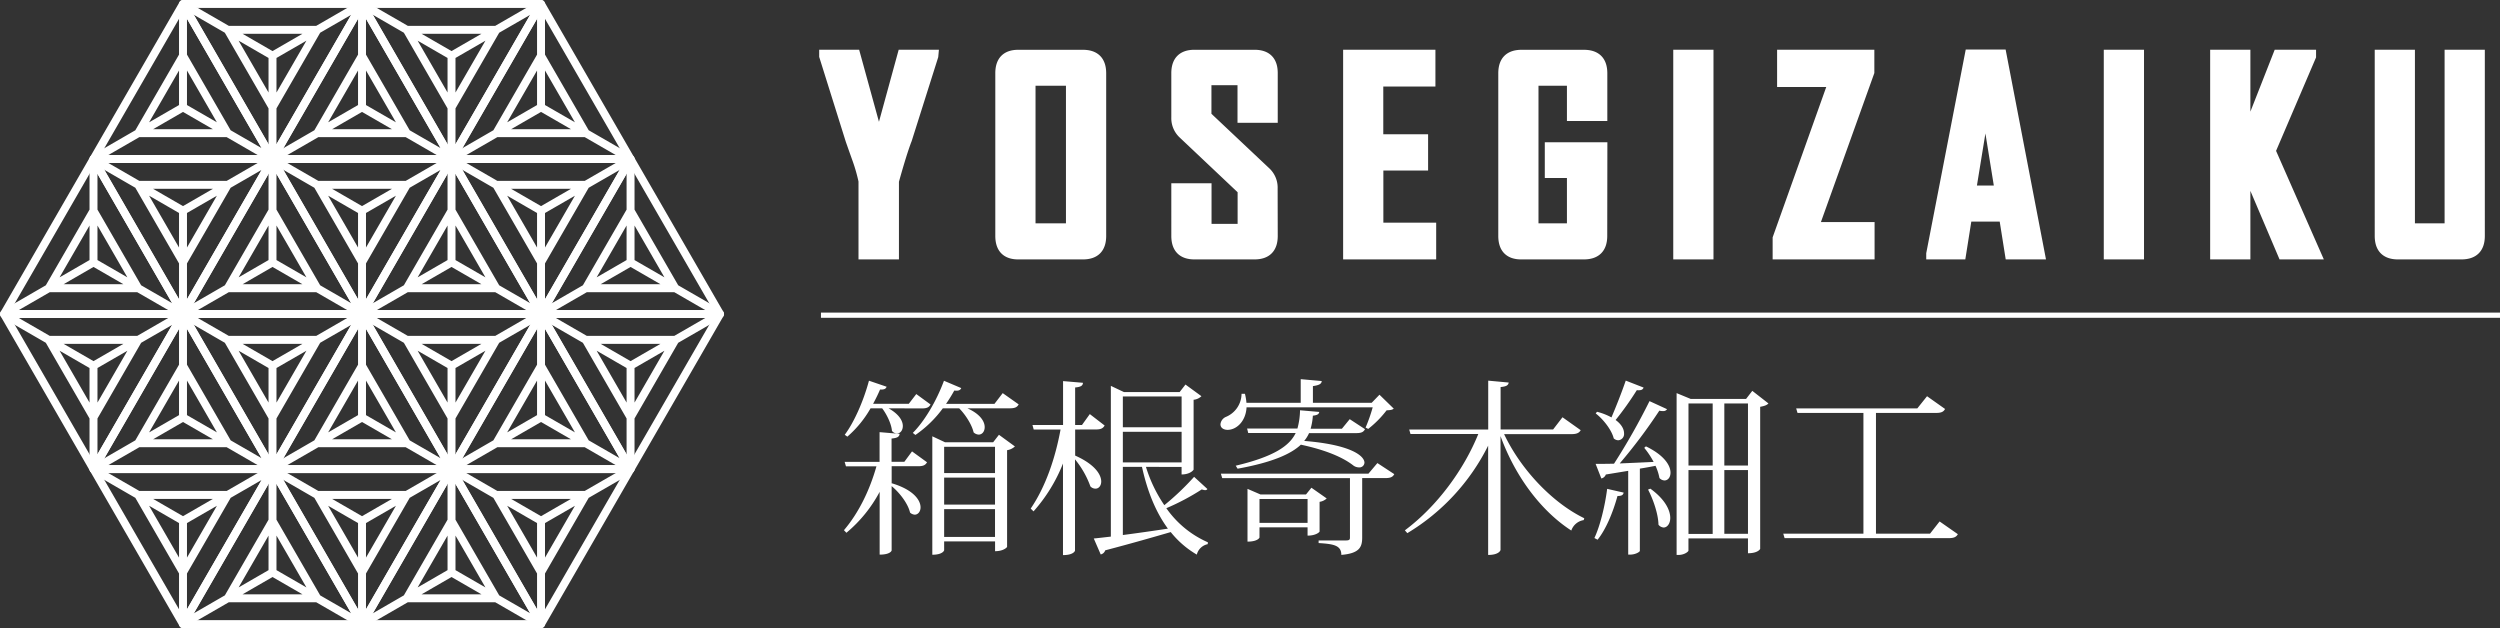 <svg xmlns="http://www.w3.org/2000/svg" viewBox="0 0 958.88 240.91"><rect x="0" y="0" width="958.88" height="240.91" fill="#333333" stroke="none"/><defs><style>.cls-1{fill:none;stroke-linejoin:round;stroke-width:3.05px}.cls-1,.cls-2{stroke:#fff}.cls-2,.cls-3{fill:#fff}.cls-2{stroke-miterlimit:10;stroke-width:4px}</style></defs><g id="レイヤー_2" data-name="レイヤー 2"><g id="レイヤー_1-2" data-name="レイヤー 1"><path class="cls-1" d="M70.19 1.53 35.86 60.99h68.66L70.19 1.53z"/><path class="cls-1" d="M70.19 21.35 53.02 51.08h34.33L70.19 21.35zM104.52 60.99 70.19 41.17M35.86 60.99l34.33-19.82M70.19 1.53v39.64M104.52 60.99 70.19 1.53h68.66l-34.33 59.46z"/><path class="cls-1" d="M104.52 41.17 87.35 11.44h34.34l-17.17 29.73zM138.85 1.53l-34.33 19.82M70.19 1.53l34.33 19.82M104.52 60.99V21.35M138.85 1.53l-34.33 59.46h68.66L138.85 1.53z"/><path class="cls-1" d="m138.85 21.35-17.16 29.73h34.33l-17.17-29.73zM173.18 60.99l-34.33-19.82M104.52 60.99l34.33-19.82M138.85 1.53v39.64M173.18 60.99 138.85 1.53h68.66l-34.33 59.46z"/><path class="cls-1" d="m173.18 41.17-17.16-29.73h34.33l-17.17 29.73zM207.51 1.53l-34.33 19.82M138.85 1.53l34.33 19.82M173.18 60.99V21.35M207.51 1.53l-34.33 59.46h68.67L207.51 1.53z"/><path class="cls-1" d="m207.51 21.35-17.16 29.73h34.33l-17.17-29.73zM241.85 60.99l-34.33-19.82M173.18 60.99l34.33-19.82M207.51 1.53v39.64M35.86 60.99 1.53 120.45h68.66L35.86 60.99z"/><path class="cls-1" d="m35.86 80.81-17.17 29.73h34.33L35.86 80.81zM70.19 120.45l-34.33-19.82M1.53 120.45l34.33-19.82M35.86 60.99v39.64M70.19 120.45 35.86 60.99h68.66l-34.33 59.46z"/><path class="cls-1" d="M70.19 100.63 53.02 70.9h34.33l-17.16 29.73zM104.52 60.99 70.19 80.81M35.86 60.99l34.33 19.82M70.19 120.45V80.81M104.52 60.99l-34.33 59.46h68.66l-34.33-59.46z"/><path class="cls-1" d="m104.52 80.81-17.16 29.73h34.33l-17.17-29.73zM138.85 120.45l-34.33-19.82M70.19 120.45l34.33-19.82M104.52 60.99v39.64M138.85 120.45l-34.33-59.46h68.66l-34.33 59.46z"/><path class="cls-1" d="M138.85 100.63 121.69 70.9h34.33l-17.17 29.73zM173.18 60.99l-34.33 19.82M104.52 60.99l34.33 19.82M138.85 120.45V80.81M173.18 60.99l-34.33 59.46h68.66l-34.33-59.46z"/><path class="cls-1" d="m173.18 80.81-17.16 29.73h34.33l-17.17-29.73zM207.51 120.45l-34.33-19.82M138.85 120.45l34.33-19.82M173.18 60.99v39.64M207.51 120.45l-34.33-59.46h68.67l-34.34 59.46z"/><path class="cls-1" d="M207.51 100.63 190.35 70.9h34.33l-17.17 29.73zM241.85 60.99l-34.33 19.82M173.18 60.99l34.33 19.82M207.51 120.45V80.81M35.86 179.92 1.53 120.45h68.66l-34.33 59.47z"/><path class="cls-1" d="m35.86 160.1-17.17-29.74h34.33L35.86 160.1zM70.19 120.45l-34.33 19.82M1.53 120.45l34.33 19.82M35.86 179.92v-39.65M70.19 120.45l-34.33 59.47h68.66l-34.33-59.47z"/><path class="cls-1" d="m70.19 140.28-17.17 29.73h34.34l-17.17-29.73zM104.52 179.92 70.19 160.1M35.86 179.92l34.33-19.82M70.19 120.45v39.65M104.52 179.92l-34.33-59.47h68.66l-34.33 59.47z"/><path class="cls-1" d="m104.52 160.1-17.16-29.74h34.33l-17.17 29.74zM138.85 120.45l-34.33 19.82M70.19 120.45l34.33 19.82M104.52 179.92v-39.65M138.85 120.45l-34.33 59.47h68.66l-34.33-59.47z"/><path class="cls-1" d="m138.85 140.28-17.16 29.73h34.33l-17.17-29.73zM173.18 179.92l-34.33-19.82M104.52 179.92l34.33-19.82M138.85 120.45v39.65M173.18 179.92l-34.33-59.47h68.66l-34.33 59.47z"/><path class="cls-1" d="m173.18 160.1-17.16-29.74h34.33l-17.17 29.74zM207.51 120.45l-34.33 19.82M138.85 120.45l34.33 19.82M173.18 179.92v-39.65M241.85 60.99l-34.34 59.46h68.67l-34.33-59.46z"/><path class="cls-1" d="m241.85 80.81-17.17 29.73h34.33l-17.16-29.73zM276.18 120.45l-34.33-19.82M207.51 120.45l34.34-19.82M241.85 60.99v39.64M207.51 120.45l-34.33 59.47h68.67l-34.34-59.47z"/><path class="cls-1" d="m207.51 140.28-17.16 29.73h34.33l-17.17-29.73zM241.85 179.92l-34.34-19.82M173.18 179.92l34.33-19.82M207.51 120.45v39.65M241.85 179.92l-34.34-59.47h68.67l-34.33 59.47z"/><path class="cls-1" d="m241.85 160.1-17.17-29.74h34.33l-17.16 29.74zM276.18 120.45l-34.33 19.82M207.51 120.45l34.34 19.82M241.85 179.92v-39.65M70.19 239.38l-34.33-59.46h68.66l-34.33 59.46z"/><path class="cls-1" d="m70.19 219.56-17.17-29.73h34.34l-17.17 29.73zM104.52 179.92l-34.33 19.82M35.86 179.92l34.33 19.82M70.19 239.38v-39.64M104.52 179.92l-34.33 59.46h68.66l-34.33-59.46z"/><path class="cls-1" d="m104.52 199.74-17.16 29.73h34.33l-17.17-29.73zM138.85 239.38l-34.33-19.82M70.19 239.38l34.33-19.82M104.52 179.92v39.64M138.85 239.38l-34.33-59.46h68.66l-34.33 59.46z"/><path class="cls-1" d="m138.85 219.56-17.16-29.73h34.33l-17.17 29.73zM173.18 179.92l-34.33 19.82M104.52 179.92l34.33 19.82M138.85 239.38v-39.64M173.18 179.92l-34.33 59.46h68.66l-34.33-59.46z"/><path class="cls-1" d="m173.18 199.74-17.16 29.73h34.33l-17.17-29.73zM207.51 239.38l-34.33-19.82M138.85 239.38l34.33-19.82M173.18 179.92v39.64M207.51 239.38l-34.33-59.46h68.67l-34.34 59.46z"/><path class="cls-1" d="m207.51 219.56-17.16-29.73h34.33l-17.17 29.73zM241.85 179.92l-34.34 19.82M173.18 179.92l34.33 19.82M207.51 239.38v-39.64"/><path class="cls-2" d="m357.89 21.51-10.1 31.93q-1.86 4.74-5 16v28.04h-11.51V69.41a65.52 65.52 0 0 0-2.28-8.06c-1.73-4.85-2.66-7.48-2.79-7.91L316.2 21.51v-.44H328l9.13 33.2 9.09-33.2h11.71ZM422.28 90.5q0 7-6.93 7h-24.81q-6.78 0-6.79-7V28.1q0-7 6.79-7h24.81q6.93 0 6.93 7Zm-11.43-2.83V30.88h-15.67v56.79ZM488.08 90.5q0 7-6.93 7h-23q-6.88 0-6.89-7V72.29h11.43v15.58h14v-15L453.75 51.2a8.11 8.11 0 0 1-2.49-6.11v-17q0-7 6.89-7h23q6.93 0 6.93 6.93v17.07h-11.43v-14.4h-14v13.82l22.9 21.58a8.11 8.11 0 0 1 2.49 6.2ZM548.85 97.48h-31.69V21.07h31.4v10.11h-20v22.31h17.19v9.91h-17.16v24h20.26ZM614.46 90.5q0 7-7 7h-24q-6.78 0-6.79-7V28.1q0-7 6.94-7h23.88q7 0 7 7v16.31H603V30.88h-14.91v56.79H603V66.28h-8.49v-9.71h20ZM655.21 97.48h-11.43V21.07h11.43ZM717 97.48h-35.1v-6.1l21.39-60h-19.68V21.07h33.3v6.59l-21.34 59.52H717ZM782.32 97.48H771L768.7 83h-14.31l-2.3 14.5h-11.28v-.19L755.61 21h12Zm-15.24-24.31-5.56-34.47-5.62 34.47ZM820.34 97.48h-11.43V21.07h11.43ZM888.24 97.48h-12.6l-14.5-34.08v34.08h-11.43V21.07h11.43v32.32l12.69-32.32h12.5v.54l-15.52 36.27ZM951.06 90.5q0 7-7 7h-24.3q-6.93 0-6.93-7V21.07h11.42v66.6h15.38v-66.6h11.43Z"/><path class="cls-3" d="m346.86 177.13 2.95-4 5.76 4.18c-.64 1.08-1.44 1.51-3.38 1.51H342v6.62l.08-.07c8.42 2.52 11 6.55 11 9.22 0 1.65-1 2.81-2.23 2.81a2.87 2.87 0 0 1-1.8-.8c-.79-3.45-4-7.63-7.06-10.15v24.63c0 .21-.57 1.65-4.6 1.65v-24.08a52.44 52.44 0 0 1-12.75 15.7l-.94-1c5.77-6.77 9.94-15.55 12.46-24.48h-11.69l-.51-1.73h13.4v-11.39l7.7.65c-.14 1.08-.79 1.59-3.1 1.8v8.93Zm-6.05-20.52c4.11 2.3 5.47 4.89 5.47 6.77 0 1.72-1 2.88-2.23 2.88a2.47 2.47 0 0 1-1.94-1c-.22-2.67-1.95-6.27-3.75-8.64h-4.46a41.48 41.48 0 0 1-8.9 10.86l-1-.72c3.46-4.61 7.13-12.67 9.29-20.74l6.77 2.31c-.29.79-.86 1.15-2.52 1.08-.79 1.87-1.73 3.74-2.66 5.47h13.68l2.88-3.74 5.47 4c-.57 1.08-1.44 1.51-3.31 1.51Zm43.78-5.83 6.12 4.32c-.57 1.08-1.44 1.51-3.45 1.51h-16.21c5 2.23 6.63 5.11 6.63 7.2 0 1.73-1 2.88-2.3 2.88a3 3 0 0 1-1.95-.86c-.65-2.89-3.1-6.77-5.54-9.22h-6.27a43.68 43.68 0 0 1-10.51 10.22l-1-.79c4.32-4.32 8.93-11.88 11.95-20l6.63 2.81c-.36.79-1 1.15-2.67.94a59.84 59.84 0 0 1-3.16 5.11h18.57Zm-3.67 18.86 2.23-2.88 6.12 4.47a5.66 5.66 0 0 1-3 1.44v37.08c0 .14-1.3 1.66-4.61 1.66v-3.75h-19.53v3.39c0 .07-.51 1.72-4.54 1.72v-45.43l4.9 2.3Zm.72 1.73h-19.51v10.08h19.51Zm0 22.18v-10.37h-19.51v10.37Zm-19.51 12.38h19.51v-10.65h-19.51ZM412.38 164.74v10c7.63 3.39 10 7.35 10 9.94 0 1.66-1 2.74-2.16 2.74a2.65 2.65 0 0 1-2-.87 35 35 0 0 0-5.9-10.37v35c0 .14-.58 1.73-4.61 1.73v-35.13a61.6 61.6 0 0 1-11.3 18.36l-1.08-1.08c5.76-8.43 9.43-19.37 11.45-30.32h-10.3L396 163h11.74v-16.83l7.63.65c-.07 1.08-.72 1.58-3 1.8V163H415l3-4.18 5.69 4.39c-.65 1.08-1.44 1.51-3.32 1.51Zm27.15 14.33a54.2 54.2 0 0 0 7.05 14.69A100.37 100.37 0 0 0 458 182.89l5.11 4.68a1 1 0 0 1-.93.43 4.74 4.74 0 0 1-1.23-.29 89.6 89.6 0 0 1-13.6 7.21A38 38 0 0 0 463.29 208l-.07.72a5.41 5.41 0 0 0-4.18 4 35.91 35.91 0 0 1-10-8.64c-6.19 1.8-14.4 4.18-25.13 7a2.36 2.36 0 0 1-1.73 1.58l-2.66-6.12c1.58-.14 3.89-.43 6.55-.72V148l5 2.37h21.39l2.23-2.88 6.12 4.47a5 5 0 0 1-3 1.37v26.78c0 .15-1.3 1.87-4.61 1.87v-2.88Zm13.68-27h-22.54v11.81h22.54Zm-22.54 25.28h22.54v-11.74h-22.54Zm0 1.72v26.14c5-.65 11.09-1.51 17.28-2.45-4.61-6.26-7.85-14.18-9.94-23.69ZM523.77 164a60.85 60.85 0 0 0 2.73-7.77h-48.38c-.29 5.4-3.89 8.64-7.28 8.64-1.15 0-2.73-.51-2.73-2.16a3.45 3.45 0 0 1 2.09-2.81 9.68 9.68 0 0 0 6-8.86h1.3a22.5 22.5 0 0 1 .58 3.46h20.81v-9.07l8.06.72c-.07 1.08-.94 1.58-3.38 1.94v6.41h22.53l3-3.1 5.47 5.33c-.58.51-1.37.58-2.74.65a39 39 0 0 1-7.05 7.13Zm4.53 13.61 6.48 4.25c-.57 1.08-1.44 1.51-3.45 1.51h-8.86v22.83c0 3.67-1.08 6.05-8 6.63 0-3.68-3-4.18-8.71-4.54v-1h10.36c1.3 0 1.66-.22 1.66-1.08v-22.82h-49l-.51-1.72h56.6Zm-4.75-13c-.57 1.08-1.37 1.51-3.31 1.51h-18.15a12.37 12.37 0 0 1-1.87 3c18.15 1.44 23.12 5.83 23.12 8.35a1.93 1.93 0 0 1-2.16 1.8 3.74 3.74 0 0 1-2-.65c-4-3.17-10.59-6-20.23-8.06-3.75 3.53-10.81 6.77-24.27 9.21l-.72-1.15c14.9-3.53 20.67-7.7 23-12.53h-18.2l-.43-1.73h19.3a27.94 27.94 0 0 0 1-7l7.37.64c-.14.79-.57 1.22-2.45 1.44a23.88 23.88 0 0 1-.86 5h12l3-3.67Zm-14.69 26.57a5.08 5.08 0 0 1-2.73 1.3v11.37c0 .22-1.37 1.59-4.61 1.59v-3.17h-18.44v3.89c0 .07-.64 1.58-4.6 1.58V187.5l5 2.16h17.43l2.09-2.59Zm-25.78 9.36h18.44v-9.14h-18.44ZM606.28 165c-.58 1-1.44 1.51-3.53 1.51H576.9c6.63 14 18.94 26.57 30.75 32.26l-.22.72a6 6 0 0 0-4.75 4c-11.16-7.2-21.31-20.16-27.15-36.22v43.64c0 .22-.64 1.94-4.75 1.94v-41.91a81.59 81.59 0 0 1-31 33.55l-.94-1.08c12.46-9.29 22.68-23.4 28.16-36.94h-26l-.5-1.73h30.31V146l7.85.72c-.14 1-.79 1.52-3.1 1.73v16.27h20.14l3.6-4.68ZM622.76 188.94c-.21.86-.64 1.3-2.37 1.3-1.73 6.33-4.47 12.88-7.64 16.77l-1.22-.65c2.09-4.39 4-11.88 4.9-18.86Zm-10.22-31a23.45 23.45 0 0 1 5.54 2.16c1.66-3.89 3.82-9.29 5.48-14.12l6.84 2.67c-.29.79-.87 1.15-2.6 1a119.41 119.41 0 0 1-8.13 11.44c2.37 1.73 3.24 3.6 3.24 5.12a2.41 2.41 0 0 1-2.23 2.66 2.67 2.67 0 0 1-1.73-.72c-.79-3.24-4-7.34-6.92-9.58Zm26.86-1a1.63 1.63 0 0 1-1.59.72 4.75 4.75 0 0 1-1.37-.15 204.75 204.75 0 0 1-15.19 20.24c3.82-.15 8.28-.36 13-.58a31.86 31.86 0 0 0-3.6-5.4l.65-.57c7.13 3.45 9.43 7.41 9.43 10.08 0 1.87-1.08 3-2.3 3a2.75 2.75 0 0 1-1.95-.94 19.31 19.31 0 0 0-1.51-4.68c-1.8.36-3.74.72-6 1.08v31.54c0 .36-1.59 1.44-3.75 1.44h-.72v-32.13l-8.58 1.41a2.38 2.38 0 0 1-1.72 1.52l-2.2-5.6c1.66 0 4.11 0 7.06-.07a247.69 247.69 0 0 0 13.61-24Zm-6.4 30.49c5.76 4.17 7.63 8.35 7.63 11.23 0 2.23-1.22 3.67-2.52 3.67a2.72 2.72 0 0 1-2-1.08c-.07-4.1-2.08-9.86-4-13.46Zm39.1-37.52 6.19 4.83c-.58.64-1.51 1-3.17 1.29v54.51s-.79 1.66-4.68 1.66v-5.69h-22.83v4.68c0 .36-1.52 1.66-3.82 1.66h-.72v-62.07l5.4 2.23h21.24Zm-15.2 4.83h-9.28v23.83h9.28Zm-9.28 25.56v24.48h9.28V180.3Zm22.82-25.56h-9.07v23.83h9.07Zm-9.07 50h9.07V180.3h-9.07ZM743.94 200l7 4.89c-.58 1-1.37 1.51-3.46 1.51h-63l-.51-1.72h30.75v-46.3h-25.28l-.51-1.73h46.45l3.74-4.68 6.91 4.89c-.57 1.08-1.44 1.52-3.45 1.52h-23.05v46.3h20.74ZM314.88 119.89h644v2h-644z"/></g></g></svg>